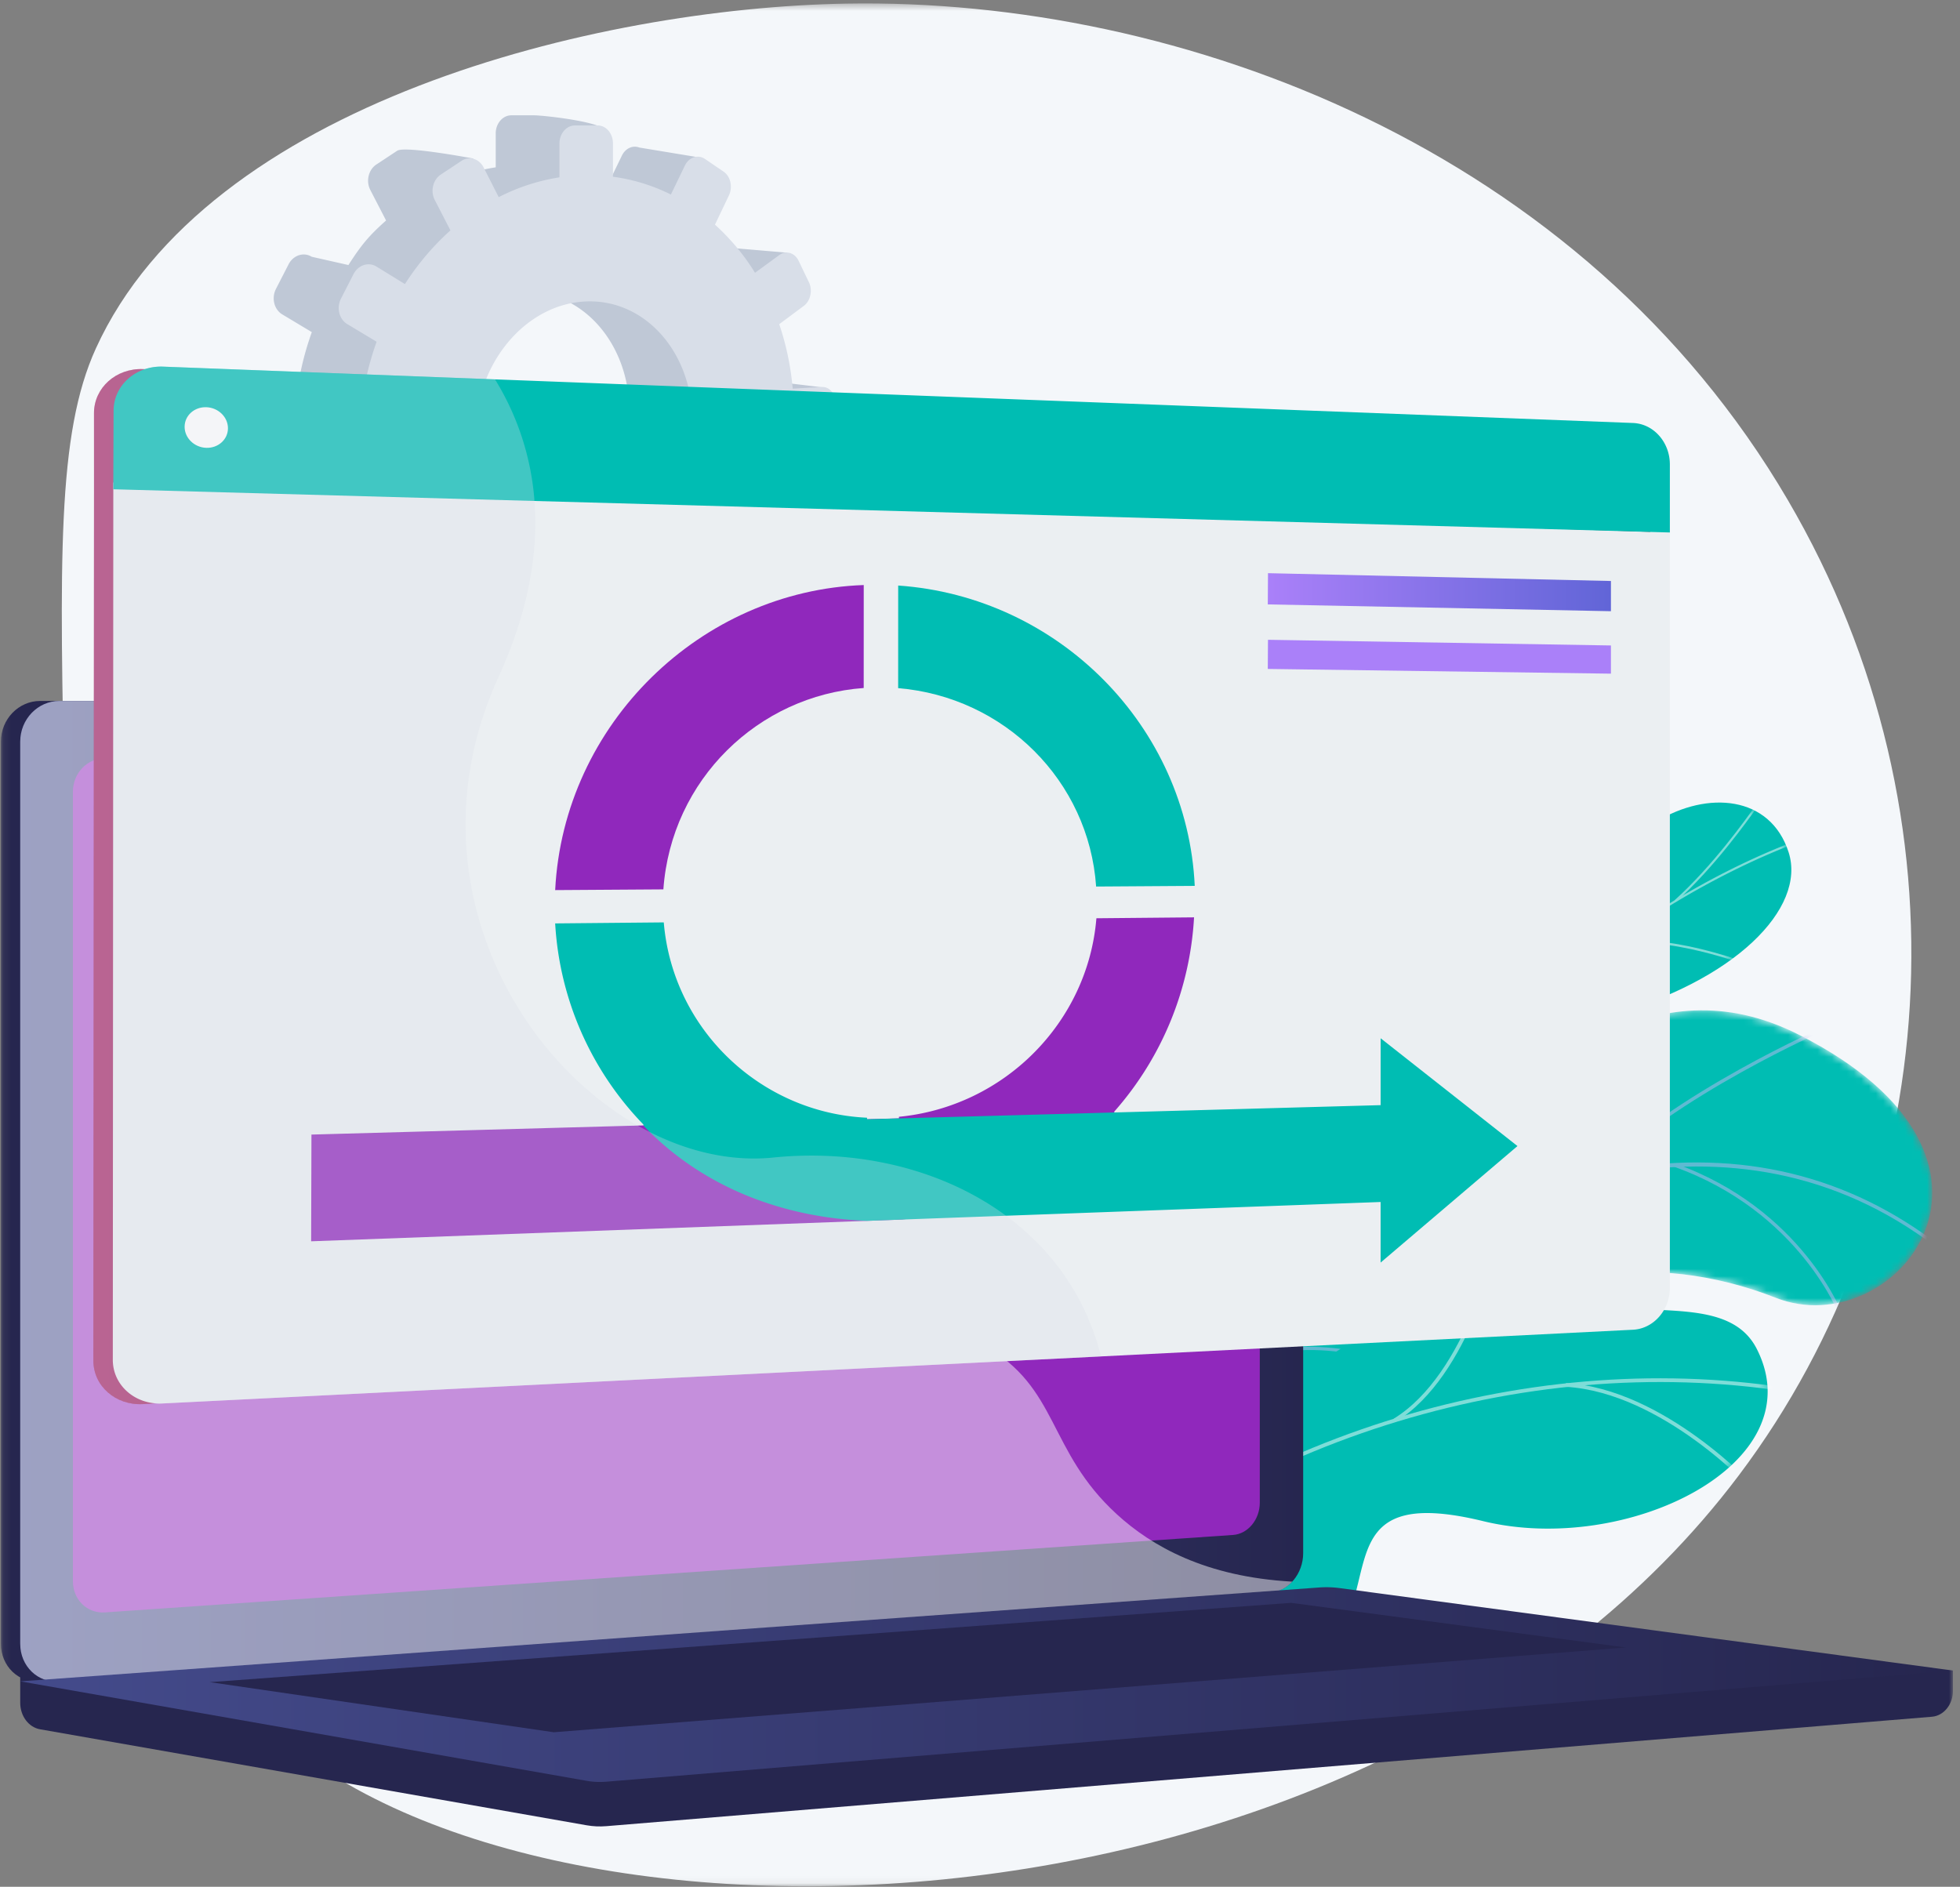 <svg xmlns="http://www.w3.org/2000/svg" width="268" height="258" fill="none"><rect width="100%" height="100%" fill="#808080" stroke="none"/><mask id="a" width="268" height="258" x="0" y="0" maskUnits="userSpaceOnUse" style="mask-type:luminance"><path fill="#fff" d="M267.034.469H.124v257.465h266.91V.469Z"/></mask><g mask="url(#a)"><path fill="#F4F7FA" d="M115.727.492C81.436 1.098 28.382 14.136 13.111 47.64 7.777 59.343 8.139 76.545 8.86 110.952c.213 10.113.565 24.854 3.037 43.142 5.135 37.992 8.63 63.856 21.859 78.915 33.148 37.736 152.886 36.646 204.018-31.291 27.892-37.06 32.184-89.779 6.679-133.348C216.372 20.402 161.634-.319 115.727.492Z"/><path fill="#BFC8D6" d="m100.672 77.486 1.42-3.127c.531-1.172.216-2.58-.707-3.147l-3.675-2.258a40.565 40.565 0 0 0 2.044-8.891l4.102-.288c1.057-.074 1.912-1.18 1.912-2.469v-3.431c0-1.29-.855-2.286-1.912-2.226l-3.995.229a37.648 37.648 0 0 0-1.855-8.845l3.379-2.505c.108-.081.206-.173.297-.272l.433 1.123 5.549-6.824-7.245-.618c-.319-.412-.746-.659-1.198-.713a1.693 1.693 0 0 0-1.207.334l-3.337 2.425c-1.554-2.493-3.407-4.716-5.508-6.601l.252-.525 5.101 1.042.647-8.445-7.747-1.278c-.89-.343-1.898.091-2.388 1.102l-1.925 3.971c-2.474-1.23-.424-2.525-3.237-2.901l2.942-4.331c0-1.349-8.615-2.249-9.779-2.249H69.92c-1.179 0-2.138 1.109-2.138 2.477v4.637c-2.91.445-5.715 1.371-8.353 2.712l5.321-3.91s-9.372-1.776-10.438-1.071l-2.853 1.884c-1.078.713-1.449 2.273-.825 3.48l2.157 4.174c-2.361 2.102-3.366 3.315-5.152 6.091l-5.011-1.131c-1.107-.68-2.528-.219-3.171 1.035l-1.716 3.344c-.648 1.261-.264 2.832.856 3.503l4.04 2.422a40.507 40.507 0 0 0-2.206 9.859l-4.847.277c-1.305.075-2.366 1.303-2.366 2.742v3.828c0 1.305.874 2.321 2.009 2.432l5.507.883a36.723 36.723 0 0 0 2.253 8.109l-4.391 3.191c-1.12.814-1.505 2.433-.856 3.612l1.716 3.126c.644 1.171 10.853 1.884 10.853 1.884l-3.242-4.545c1.774 2.381 3.836 4.445 6.126 6.131l-2.56 5.277c-.623 1.286-.253 2.799.825 3.375l2.853 1.521c.18.096.369.157.56.19l-.011.053 8.897 1.096.871-6.715c1.035.159 2.086.256 3.153.285v5.744c0 1.021.534 1.83 1.295 2.112l-.039.167 8.815 1.101.177-10.892a29.016 29.016 0 0 0 4.653-2.264l2.35 4.548c.293.565.768.9 1.292.984l8.519 1.154-2.918-8.03-1.177.362-1.941-3.807a36.48 36.48 0 0 0 5.404-6.874l3.802 2.278c.933.56 2.123.054 2.658-1.125l.001.002Zm-29.191-2.943c-8.341.742-15.258-6.575-15.258-16.362 0-9.787 6.917-17.974 15.258-18.279 8.134-.298 14.583 7.05 14.583 16.404s-6.448 17.513-14.583 18.237Zm35.621-18.793 5.771-2.732-5.771-.7v3.432Zm-7.084 23.315 6.602.891.964-2.251-5.47-3.325-2.097 4.685h.001Z"/><path fill="#D8DEE8" d="m112.363 52.917-3.972.23a37.698 37.698 0 0 0-1.843-8.819l3.359-2.5c.918-.683 1.232-2.127.703-3.228l-1.412-2.937c-.532-1.108-1.714-1.461-2.642-.784l-3.318 2.42a30.471 30.471 0 0 0-5.478-6.58l1.909-3.999c.548-1.148.223-2.6-.727-3.248L96.4 21.739c-.961-.655-2.194-.254-2.752.902l-1.914 3.96a25.123 25.123 0 0 0-7.923-2.433v-4.574c0-1.349-.935-2.443-2.093-2.442l-3.097.002c-1.173 0-2.125 1.107-2.125 2.471v4.625a27.434 27.434 0 0 0-8.305 2.707l-2.069-4.069c-.607-1.195-1.959-1.598-3.018-.895l-2.836 1.88c-1.072.712-1.441 2.267-.821 3.471l2.145 4.161c-2.347 2.097-4.446 4.569-6.224 7.339l-3.881-2.389c-1.101-.678-2.513-.218-3.152 1.033l-1.706 3.335c-.644 1.258-.262 2.823.852 3.493l4.016 2.413a40.535 40.535 0 0 0-2.193 9.831l-4.818.279c-1.298.075-2.352 1.299-2.352 2.735v3.817c0 1.435 1.055 2.524 2.352 2.432l4.947-.35a36.923 36.923 0 0 0 2.414 9.305l-4.366 3.183c-1.113.812-1.495 2.427-.851 3.602l1.706 3.116c.64 1.168 2.052 1.447 3.152.628l4.414-3.285c1.764 2.374 3.815 4.431 6.09 6.112l-2.545 5.262c-.62 1.283-.251 2.792.821 3.365l2.836 1.516c1.059.567 2.411-.009 3.018-1.284l2.522-5.283a24.98 24.98 0 0 0 7.852 1.486v5.727c0 1.365.953 2.349 2.125 2.198l3.097-.397c1.158-.148 2.093-1.361 2.093-2.711v-5.665a28.369 28.369 0 0 0 7.501-3.179l2.336 4.533c.559 1.084 1.791 1.327 2.752.548l2.542-2.06c.95-.77 1.275-2.265.727-3.341l-2.267-4.458a36.285 36.285 0 0 0 5.372-6.857l3.78 2.27c.928.558 2.111.053 2.643-1.123l1.411-3.119c.529-1.169.215-2.572-.703-3.137l-3.655-2.25a40.523 40.523 0 0 0 2.032-8.867l4.079-.289c1.052-.074 1.902-1.177 1.902-2.463v-3.42c0-1.286-.85-2.28-1.902-2.219h.002ZM80.173 75.76c-8.292.743-15.17-6.55-15.17-16.309 0-9.76 6.878-17.925 15.17-18.233 8.088-.301 14.5 7.023 14.5 16.351 0 9.329-6.412 17.466-14.5 18.191Z"/><path fill="#00BDB3" d="M184.963 181.705c.441 4.73-2.793 8.159-5.484 10.284-.412-.143-.69-.114-1.141-.16-4.065-.416-5.656-1.502-9.558-2.576-.84-.231-3.057-1.703-3.921-2.368l-1.591-1.268s.288-11.024 6.311-11.962c6.022-.937 7.575-11.46 9.054-16.975 4.011-14.962 19.271-8.063 25.963-26.879 1.779-5.004 3.5-15.143 9.135-17.633 6.419-2.838 8.349 2.863 12.788.161 6.937-4.224 15.534-3.573 18.042 4.194 2.475 7.666-7.387 17.684-24.743 22.39-12.069 4.787-13.067 7.148-14.425 13.277-.951 4.293-.826 16.399-7.926 18.697-7.1 2.299-13.006 5.41-12.503 10.817l-.001.001Z"/><mask id="b" width="82" height="86" x="163" y="109" maskUnits="userSpaceOnUse" style="mask-type:luminance"><path fill="#fff" d="m175.871 194.454-12.425-8.37s.11-11.492 6.133-12.43c6.022-.937 7.575-11.46 9.054-16.975 4.011-14.962 19.271-8.062 25.963-26.879 1.779-5.004 3.5-15.143 9.135-17.633 6.419-2.838 8.349 2.863 12.788.161 6.937-4.224 15.534-3.573 18.042 4.194 2.475 7.666-7.387 17.684-24.743 22.39-12.069 4.788-13.067 7.148-14.425 13.277-.951 4.293-.826 16.399-7.926 18.697-7.1 2.299-13.006 5.41-12.503 10.817.767 8.228-9.093 12.749-9.093 12.749v.002Z"/></mask><g fill="#FCFDFE" mask="url(#b)" opacity=".5" style="mix-blend-mode:soft-light"><path d="m170.707 190.108-.265-.133a217.032 217.032 0 0 1 2.435-4.712c6.094-11.44 13.035-21.898 20.631-31.082 6.436-7.782 13.432-14.76 20.792-20.742 5.92-4.81 12.105-9.005 18.387-12.467 4.415-2.435 8.832-4.484 13.128-6.093.748-.28 1.529-.525 2.285-.762 1.006-.315 2.048-.642 3.019-1.054l.116.274c-.985.419-2.033.747-3.045 1.064-.752.236-1.529.479-2.27.757-4.281 1.603-8.685 3.647-13.088 6.073-6.266 3.454-12.437 7.639-18.342 12.438-7.345 5.969-14.326 12.935-20.751 20.701-7.583 9.168-14.513 19.609-20.597 31.031a214.374 214.374 0 0 0-2.433 4.706l-.002.001Z"/><path d="m205.835 141.316-.212-.209c8.96-9.067 11.605-30.751 11.63-30.969l.295.034c-.026.219-2.682 22.004-11.714 31.143l.001.001ZM182.994 168.878l-.234-.183c5.368-6.874 22.101-7.717 22.269-7.725l.014.297c-.167.007-16.764.843-22.048 7.61l-.001.001ZM180.285 173.042l-.262-.139c2.655-5.037 3.585-13.323 2.619-23.334-.033-.336-.041-.52-.023-.554l.264.135-.132-.068.147.013c0 .034.018.224.039.444.972 10.068.029 18.415-2.653 23.502l.001.001ZM172.195 187.242l-.211-.208c4.389-4.479 13.647-3.578 13.74-3.569l-.03.295c-.092-.009-9.209-.895-13.498 3.481l-.001.001ZM170.276 189.98c.593-5.022-.236-10.379-2.535-16.376l.278-.106c2.316 6.043 3.152 11.446 2.552 16.517l-.295-.035ZM229.164 123.332l-.199-.22c5.263-4.764 9.687-10.989 11.141-13.034.353-.494.477-.668.53-.722l.208.212c-.04.041-.241.324-.496.682-1.459 2.053-5.897 8.297-11.184 13.082ZM219.462 129.812l-.126-.27c6.032-2.815 18.528 1.774 19.057 1.971l-.103.279c-.129-.048-12.909-4.743-18.828-1.98Z"/></g><mask id="c" width="131" height="84" x="134" y="138" maskUnits="userSpaceOnUse" style="mask-type:luminance"><path fill="#fff" d="m134.111 204.547 13.664 17.134s11.362-3.783 14.216-12.929c5.824-18.661 21.761-12.257 28.837-10.574 10.671 2.539 21.182.122 16.574-12.448-4.609-12.57 18.739-14.863 35.382-8.279 16.286 6.443 37.137-18.791 3.167-35.972-20.288-10.261-35.403 5.935-44.981 12.299-9.578 6.364-20.942-6.366-28.247 6.918-6.241 11.347-7.155 24.181-18.084 23.658-10.928-.522-18.598 4.639-20.528 20.193Z"/></mask><g mask="url(#c)"><path fill="#00BDB3" d="m134.111 204.547 13.664 17.134s11.362-3.784 14.216-12.93c5.824-18.66 21.761-12.256 28.837-10.573 10.671 2.539 19.873.069 17.827-11.586-2.316-13.186 17.485-15.725 34.128-9.142 16.286 6.443 37.137-18.791 3.166-35.972-20.287-10.261-35.402 5.935-44.98 12.299-9.578 6.364-20.942-6.366-28.248 6.918-6.24 11.347-7.154 24.181-18.083 23.658-10.928-.522-18.598 4.638-20.528 20.193l.001.001Z"/><g fill="#BEB8F2" opacity=".5" style="mix-blend-mode:soft-light"><path d="m138.435 213.232.348.303c.188-.217 19.105-21.787 44.305-37.517 23.216-14.492 56.671-26.846 84.211-3.409l.3-.352c-12.26-10.434-26.69-14.764-42.889-12.872-12.941 1.512-27.03 6.978-41.876 16.246-25.256 15.767-44.211 37.384-44.399 37.601Z"/><path d="m217.975 160.468.331.324c10.761-11.015 31.362-19.997 31.568-20.086l-.183-.425c-.208.09-20.892 9.107-31.716 20.187ZM228.803 159.504c17.297 6.126 22.73 20.406 22.783 20.549l.434-.16c-.054-.146-5.553-14.624-23.062-20.826l-.155.437ZM167.173 187.199c20.28-9.556 42.96 10.304 43.164 10.516l.353-.299c-.182-.226-23.255-20.276-43.715-10.635l.197.418h.001ZM174.311 181.325l.356.295c9.134-11.009 7.196-28.896 7.175-29.075l-.46.053c.021.177 1.935 17.871-7.072 28.727h.001ZM141.834 210.206c7.054-4.771 19.868.514 19.996.568l.179-.426c-.535-.225-13.172-5.438-20.434-.525l.259.383ZM146.245 205.038l.345.308c4.483-5.025 4.009-17.479 3.852-21.572-.022-.578-.04-1.077-.027-1.167l-.455-.078c-.023.125-.011.457.02 1.263.154 4.046.623 16.361-3.736 21.246h.001Z"/></g></g><path fill="#00BDB3" d="M152.273 226.335a17.158 17.158 0 0 1-.295-.06c-5.8-1.21-11.926-3.557-18.18-7.597l-3.49-2.62c.98-3.527 2.543-6.706 6.94-5.269 6.827 2.232 13.864-7.616 14.755-12.209 1.104-5.685 3.943-18.87 14.552-15.585 8.832 2.735 13.973 6.304 20.95-2.669 6.977-8.972 16.104-11.258 24.175-4.835 8.494 6.759 24.011-.023 28.552 8.998 7.912 15.719-17.855 28.281-37.435 23.513-19.581-4.767-14.582 6.949-19.46 14.87-6.66 10.812-19.198-1.187-25.758.324-2.222.512-3.955 1.701-5.305 3.14l-.001-.001Z"/><mask id="d" width="113" height="62" x="129" y="171" maskUnits="userSpaceOnUse" style="mask-type:luminance"><path fill="#fff" d="m148.699 232.362-19.285-13.608c.803-3.523 2.922-9.571 7.833-7.965 6.828 2.232 13.864-7.616 14.756-12.209 1.103-5.685 3.942-18.87 14.552-15.585 8.831 2.735 13.972 6.304 20.949-2.669 6.977-8.972 16.104-11.258 24.175-4.835 8.494 6.759 24.011-.023 28.552 8.998 7.912 15.719-17.855 28.281-37.435 23.513-19.581-4.767-14.582 6.949-19.46 14.87-6.66 10.812-19.198-1.187-25.758.324-5.143 1.185-7.674 5.987-8.879 9.166Z"/></mask><g fill="#FCFDFE" mask="url(#d)" opacity=".5" style="mix-blend-mode:soft-light"><path d="m141.76 222.921-.354-.37c27.053-25.812 66.5-38.368 102.948-32.768l-.077.506c-36.294-5.576-75.577 6.927-102.517 32.632Z"/><path d="m157.715 210.112-.419-.293c8.419-12.044 4.671-28.639 4.632-28.805l.499-.117c.04.168 3.841 16.981-4.711 29.215h-.001ZM146.866 218.308l-.23-.457c13.31-6.693 36.559 7.295 36.792 7.437l-.266.437c-.231-.141-23.24-13.982-36.296-7.417ZM190.839 194.43l-.268-.436c10.066-6.191 13.825-23.92 13.862-24.098l.501.102c-.037.181-3.842 18.126-14.095 24.432ZM214.096 189.634l.03-.51c13.443.793 25.774 14.167 25.897 14.303l-.378.344c-.121-.134-12.317-13.355-25.55-14.137h.001Z"/></g><path fill="#26264F" d="M267.034 228.432 2.765 226.179v6.665c0 1.809 1.153 3.347 2.714 3.621l74.727 13.125c.887.156 1.786.197 2.681.123l181.275-14.964c1.619-.133 2.872-1.677 2.872-3.535v-2.782Z"/><path fill="#26264F" d="M171.132 217.751 5.498 229.944c-2.965.218-5.374-2.1-5.374-5.179V101.422c0-3.079 2.41-5.574 5.374-5.574h165.634c2.441 0 4.416 2.256 4.416 5.039v111.499c0 2.783-1.975 5.185-4.416 5.365Z"/><path fill="url(#e)" d="M173.772 217.751 8.138 229.944c-2.964.218-5.373-2.1-5.373-5.179V101.422c0-3.079 2.41-5.574 5.373-5.574h165.634c2.442 0 4.417 2.256 4.417 5.039v111.499c0 2.783-1.975 5.185-4.417 5.365Z"/><path fill="#9028BC" d="m168.612 209.89-154.27 10.592c-2.412.165-4.372-1.737-4.372-4.251V108.244c0-2.513 1.96-4.559 4.372-4.569l154.27-.665c2.015-.009 3.644 1.839 3.644 4.129v98.357c0 2.289-1.629 4.256-3.644 4.394Z"/><path fill="#fff" d="M96.806 99.222c0 1.146-.853 2.078-1.905 2.081-1.055.004-1.91-.925-1.91-2.073 0-1.149.855-2.08 1.91-2.081 1.052 0 1.905.927 1.905 2.073Z"/><path fill="#fff" d="m8.138 229.944 164.796-12.132.839-.061c1.12-.083 2.139-.637 2.917-1.477-11.858-.649-19.224-4.857-23.976-9.206-9.542-8.732-7.887-17.344-18.177-23.086-12.834-7.161-22.926 1.913-32.665-7.04-5.904-5.428-3.005-9.476-10.27-17.587-8.047-8.984-13.286-5.965-21.373-14.05-10.226-10.225-5.111-18.178-13.92-25.519-10.685-8.906-22.209-.663-32.38-9.204-4.386-3.683-6.794-9.038-8.051-14.734H8.14c-2.964 0-5.374 2.496-5.374 5.574v123.343c0 3.078 2.41 5.396 5.374 5.179h-.002Z" opacity=".48" style="mix-blend-mode:soft-light"/><path fill="url(#f)" d="M180.374 217.074 2.765 229.909l77.441 13.601c.887.156 1.786.197 2.681.123l184.147-15.201-83.834-11.271a13.84 13.84 0 0 0-2.826-.087Z"/><path fill="#26264F" d="m28.681 230.019 147.865-10.843 45.763 6.102L75.718 236.87l-47.037-6.851Z"/><path fill="url(#g)" d="M225.641 63.811v112.415c0 3.015-2.216 3.25-5.046 3.391l-70.471 4.34-128.882 7.937-1.729.107c-3.72.188-6.748-2.478-6.744-5.951l.087-119.762-.004-9.792c.004-3.471 3.012-6.17 6.73-6.026l.242.01 48.133 1.84 152.641 5.841c2.83.108 5.043 2.639 5.043 5.65Z"/><path fill="#EBEFF2" d="M228.327 72.811v103.295c0 3.022-2.212 5.583-5.045 5.724l-72.777 3.65-128.32 6.432a6.828 6.828 0 0 1-.951-.016c-3.266-.272-5.811-2.773-5.808-5.949l.067-119.044v-.923l57.508 1.844 152.553 4.898 2.774.09-.001-.001Z"/><path fill="#00BDB3" d="M228.327 63.499v9.313l-2.76-.077-152.552-4.233-57.524-1.599v-.923l.039-9.809c0-2.659 1.783-4.864 4.281-5.69a7.061 7.061 0 0 1 2.488-.346l45.387 1.739 155.597 5.966c2.83.107 5.044 2.641 5.044 5.659Z"/><path fill="#fff" d="M31.17 58.558c-.001 1.531-1.325 2.73-2.96 2.679-1.638-.052-2.968-1.34-2.967-2.877.001-1.537 1.332-2.736 2.97-2.678 1.636.057 2.957 1.345 2.956 2.875l.001.001Z"/><path fill="#9028BC" d="m163.268 125.44-13.353.124c-1.154 14.198-12.563 25.754-26.998 27.148v.211l-80.331 2.22-.043 14.593 80.756-2.971c11.667-1.306 21.91-6.322 29.143-14.65l-.111.002c.027 0 .038-.128.064-.157a43.787 43.787 0 0 0 10.873-26.52Z"/><path fill="#00BDB3" d="m75.909 126.268 14.852-.139c1.235 14.721 13.356 26.07 27.792 26.709v.212l73.677-2.026-.046 13.212-73.632 2.703c-11.926-.455-22.799-4.864-30.593-13.048l.074-.003c-.029 0-.065-.13-.093-.159a43.034 43.034 0 0 1-12.029-27.46l-.002-.001Z"/><path fill="#9028BC" d="m75.912 121.712 14.794-.097c1.071-15.039 13.036-26.507 27.393-27.537l.004-14.079c-22.22.775-41.046 18.94-42.191 41.714v-.001Z"/><path fill="#00BDB3" d="m188.782 141.974 18.708 14.739-18.713 15.933.005-30.672ZM122.814 80.066l-.005 14.031c14.501 1.196 26.077 12.661 27.07 27.129l13.483-.089c-1.011-21.792-18.607-39.551-40.548-41.07v-.001Z"/><path fill="url(#h)" d="m220.271 83.577-46.92-.93.029-4.27 46.891 1.069v4.131Z"/><path fill="url(#i)" d="m220.27 92.117-46.92-.646.028-3.985 46.892.775v3.856Z"/><path fill="#D8DEE8" d="m150.541 185.479-128.338 6.433a7.11 7.11 0 0 1-.96-.017l-1.729.107c-3.72.188-6.748-2.478-6.744-5.951l.087-119.762-.004-9.792c.004-3.471 3.012-6.17 6.731-6.026l.241.01a7.02 7.02 0 0 1 2.48-.346l45.384 1.739c.094.148.181.295.268.447a36.812 36.812 0 0 1 5.07 15.503c.02.224.039.449.053.678.517 6.771-.678 14.804-4.931 24.107-11.756 25.731 1.32 51.227 19.048 61.302.547.313 1.097.608 1.655.886 5.445 2.756 11.26 4.059 16.883 3.485 10.229-1.044 20.521 1.001 28.766 5.929a37.974 37.974 0 0 1 3.059 2.031c5.831 4.293 10.326 10.229 12.565 17.718a31.5 31.5 0 0 1 .416 1.521v-.002Z" opacity=".3" style="mix-blend-mode:multiply"/></g><defs><linearGradient id="e" x1="2.765" x2="178.189" y1="162.904" y2="162.904" gradientUnits="userSpaceOnUse"><stop stop-color="#444B8C"/><stop offset="1" stop-color="#26264F"/></linearGradient><linearGradient id="f" x1=".124" x2="267.034" y1="230.354" y2="230.354" gradientUnits="userSpaceOnUse"><stop stop-color="#444B8C"/><stop offset="1" stop-color="#26264F"/></linearGradient><linearGradient id="g" x1="12.77" x2="225.641" y1="121.238" y2="121.238" gradientUnits="userSpaceOnUse"><stop stop-color="#AB316D"/><stop offset="1" stop-color="#792D3D"/></linearGradient><linearGradient id="h" x1="173.351" x2="220.271" y1="80.977" y2="80.977" gradientUnits="userSpaceOnUse"><stop stop-color="#AA80F9"/><stop offset="1" stop-color="#6165D7"/></linearGradient><linearGradient id="i" x1="173.35" x2=".216" y1="89.801" y2="89.801" gradientUnits="userSpaceOnUse"><stop stop-color="#AA80F9"/><stop offset="1" stop-color="#6165D7"/></linearGradient></defs></svg>